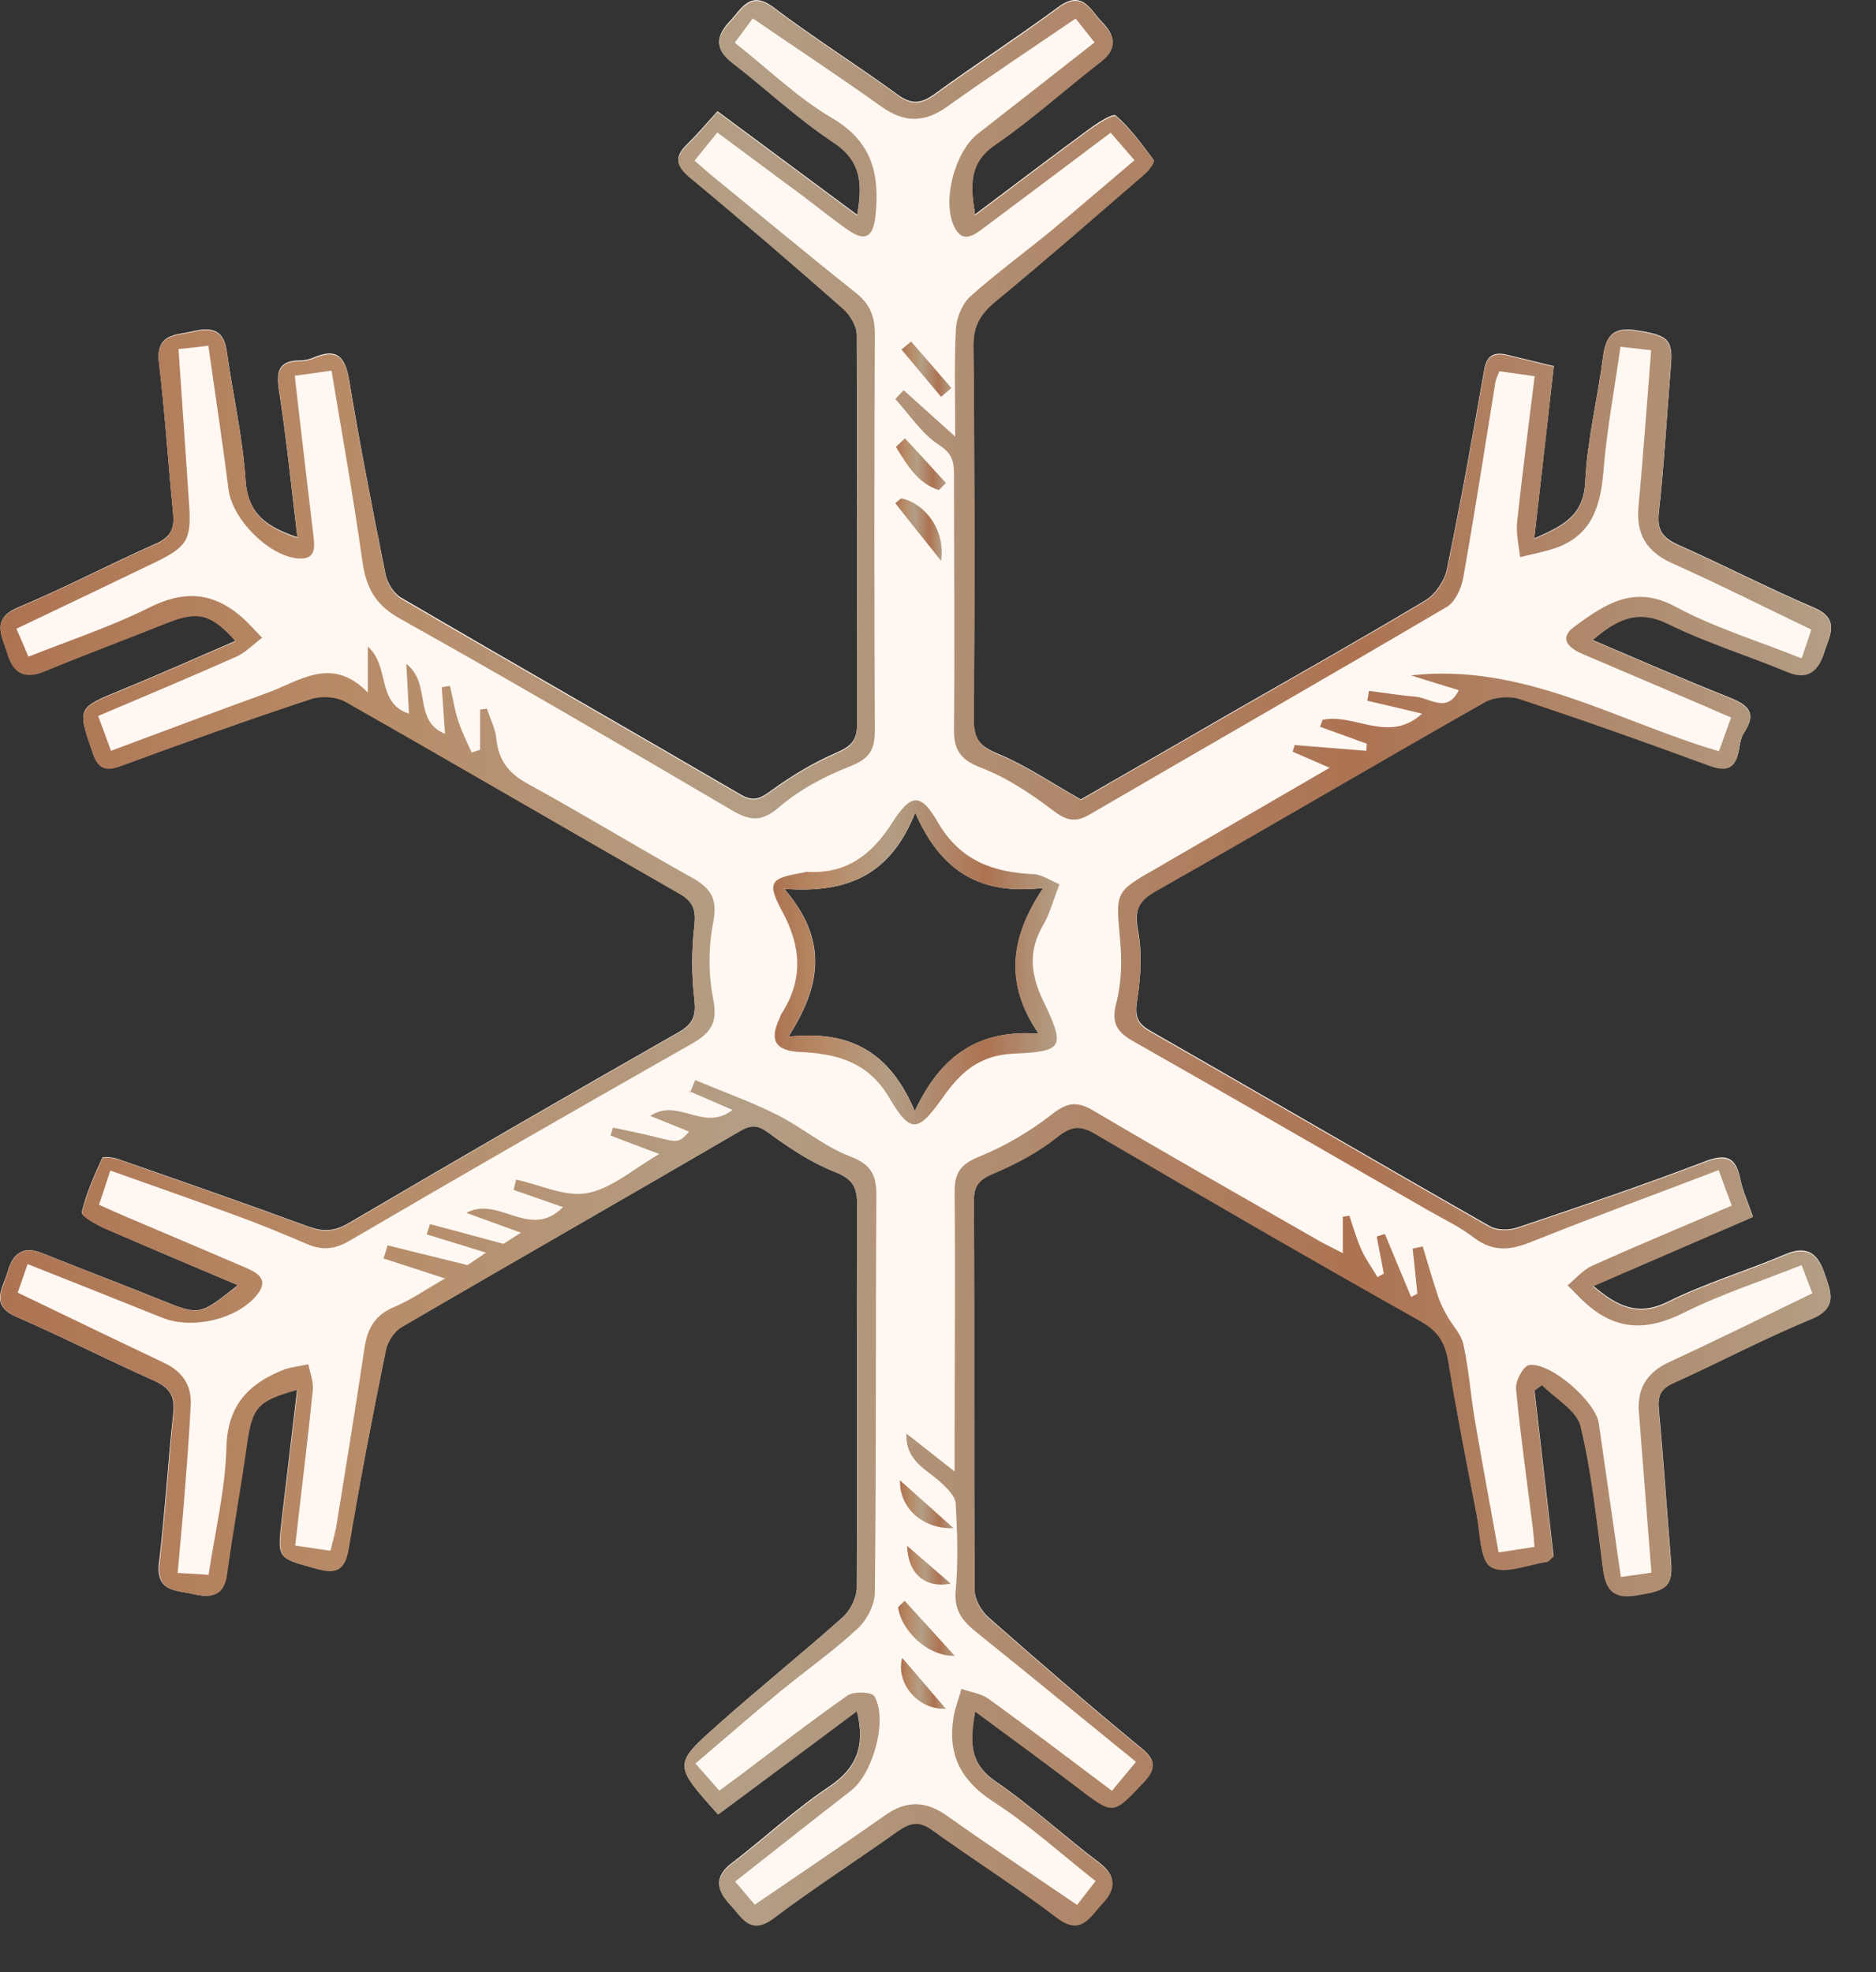 <?xml version="1.0" encoding="UTF-8"?> <svg xmlns="http://www.w3.org/2000/svg" width="39" height="41" viewBox="0 0 39 41" fill="none"><rect x="0" y="0" width="39" height="41" fill="#333333" stroke="none"/><path d="M37.119 26.073C36.315 26.418 35.465 26.668 34.684 27.056C34.049 27.374 33.62 27.155 33.115 26.726C34.259 26.23 35.358 25.756 36.44 25.287C36.332 24.974 36.23 24.76 36.185 24.536C36.096 24.085 35.921 23.96 35.448 24.143C34.165 24.635 32.861 25.077 31.556 25.515C31.377 25.578 31.118 25.578 30.966 25.488C28.607 24.143 26.261 22.771 23.902 21.422C23.612 21.257 23.594 21.087 23.643 20.774C23.714 20.31 23.746 19.814 23.661 19.362C23.58 18.938 23.652 18.732 24.032 18.518C26.315 17.222 28.58 15.886 30.868 14.59C31.064 14.479 31.382 14.452 31.596 14.523C32.919 14.966 34.232 15.43 35.541 15.913C35.903 16.047 36.082 15.967 36.149 15.596C36.172 15.471 36.189 15.337 36.252 15.238C36.556 14.787 36.306 14.64 35.912 14.483C34.987 14.117 34.076 13.715 33.106 13.304C33.611 12.875 34.04 12.647 34.679 12.96C35.479 13.353 36.337 13.621 37.163 13.965C37.601 14.144 37.807 13.929 37.923 13.563C38.03 13.223 38.267 12.87 37.713 12.633C36.761 12.227 35.841 11.749 34.894 11.329C34.567 11.181 34.442 11.025 34.487 10.645C34.599 9.635 34.652 8.617 34.737 7.602C34.782 7.053 34.679 6.963 33.978 6.861C33.522 6.794 33.379 7.013 33.325 7.419C33.214 8.286 32.995 9.148 32.955 10.015C32.923 10.73 32.485 10.931 31.895 11.195C32.038 9.948 32.168 8.773 32.302 7.611C31.931 7.522 31.636 7.45 31.346 7.379C31.078 7.312 30.913 7.366 30.855 7.687C30.613 9.077 30.363 10.462 30.077 11.843C30.028 12.079 29.836 12.356 29.63 12.482C28.294 13.281 26.94 14.045 25.591 14.818C24.51 15.444 23.433 16.065 22.468 16.619C21.838 16.262 21.324 15.909 20.761 15.676C20.39 15.524 20.238 15.381 20.243 14.966C20.261 12.374 20.261 9.783 20.234 7.187C20.229 6.758 20.386 6.512 20.698 6.253C21.744 5.391 22.767 4.497 23.795 3.608C23.884 3.532 24.005 3.358 23.983 3.326C23.741 3 23.5 2.665 23.196 2.401C23.134 2.348 22.803 2.562 22.629 2.692C21.856 3.259 21.092 3.84 20.27 4.457C20.167 3.827 20.14 3.367 20.698 2.987C21.462 2.464 22.155 1.83 22.888 1.262C23.254 0.985 23.16 0.708 22.906 0.453C22.669 0.212 22.504 -0.226 22.008 0.141C21.159 0.766 20.274 1.338 19.421 1.959C19.152 2.151 18.956 2.178 18.67 1.973C17.817 1.351 16.923 0.788 16.083 0.154C15.596 -0.217 15.417 0.181 15.18 0.431C14.917 0.708 14.823 0.994 15.207 1.284C15.918 1.83 16.57 2.451 17.312 2.942C17.901 3.331 17.937 3.8 17.821 4.466C16.816 3.72 15.864 3.014 14.917 2.312C14.671 2.58 14.488 2.799 14.287 2.996C14.005 3.264 14.059 3.443 14.345 3.684C15.417 4.573 16.476 5.48 17.522 6.405C17.674 6.534 17.812 6.776 17.812 6.968C17.826 9.667 17.812 12.365 17.817 15.064C17.817 15.381 17.7 15.511 17.405 15.64C16.923 15.846 16.463 16.123 16.038 16.431C15.81 16.597 15.672 16.677 15.395 16.516C13.049 15.145 10.69 13.8 8.344 12.428C8.188 12.338 8.054 12.124 8.018 11.95C7.745 10.6 7.482 9.251 7.258 7.897C7.174 7.397 6.99 7.231 6.517 7.433C6.436 7.468 6.342 7.491 6.258 7.491C5.766 7.491 5.739 7.741 5.806 8.156C5.958 9.139 6.057 10.131 6.182 11.168C5.565 10.958 5.154 10.703 5.105 9.988C5.047 9.081 4.837 8.188 4.712 7.285C4.645 6.825 4.359 6.803 4.01 6.887C3.662 6.968 3.237 6.932 3.304 7.526C3.429 8.572 3.496 9.626 3.599 10.672C3.63 10.971 3.559 11.159 3.251 11.297C2.29 11.722 1.356 12.218 0.382 12.624C-0.203 12.87 0.051 13.228 0.154 13.585C0.275 13.983 0.507 14.126 0.927 13.951C1.767 13.603 2.625 13.281 3.47 12.946C4.117 12.687 4.39 12.754 4.899 13.322C4.104 13.665 3.322 14.014 2.527 14.34C1.602 14.72 1.606 14.711 1.924 15.64C2.031 15.962 2.183 16.043 2.518 15.918C3.827 15.435 5.141 14.966 6.463 14.528C6.678 14.456 6.995 14.474 7.187 14.586C9.506 15.9 11.803 17.249 14.113 18.567C14.416 18.741 14.47 18.916 14.434 19.246C14.376 19.751 14.376 20.269 14.434 20.774C14.47 21.105 14.416 21.279 14.117 21.453C11.816 22.763 9.528 24.09 7.245 25.43C6.95 25.604 6.713 25.609 6.405 25.497C5.096 25.015 3.782 24.559 2.464 24.099C2.357 24.058 2.142 24.036 2.125 24.072C1.959 24.438 1.79 24.813 1.7 25.202C1.682 25.278 2 25.457 2.183 25.537C3.085 25.935 4.001 26.315 4.944 26.717C4.153 27.351 4.144 27.347 3.367 27.034C2.54 26.699 1.705 26.386 0.874 26.051C0.462 25.886 0.257 26.082 0.159 26.44C0.065 26.77 -0.226 27.128 0.337 27.374C1.302 27.794 2.245 28.276 3.206 28.705C3.51 28.844 3.639 29.009 3.604 29.353C3.492 30.399 3.429 31.453 3.304 32.499C3.237 33.097 3.666 33.057 4.015 33.138C4.363 33.218 4.645 33.196 4.712 32.731C4.832 31.846 4.993 30.971 5.118 30.086C5.234 29.25 5.324 29.13 6.177 28.888C6.07 29.804 5.963 30.707 5.855 31.605C5.762 32.409 5.766 32.387 6.57 32.61C7.008 32.731 7.169 32.628 7.245 32.177C7.477 30.805 7.741 29.438 8.018 28.071C8.054 27.892 8.192 27.682 8.344 27.588C10.69 26.221 13.049 24.876 15.399 23.504C15.676 23.343 15.81 23.424 16.038 23.594C16.449 23.893 16.887 24.179 17.356 24.362C17.7 24.501 17.817 24.653 17.817 25.015C17.808 27.677 17.826 30.34 17.812 33.004C17.812 33.214 17.678 33.477 17.522 33.62C16.668 34.38 15.775 35.099 14.921 35.859C13.996 36.681 14.005 36.69 14.921 37.713C15.891 36.989 16.838 36.283 17.812 35.564C17.995 36.301 17.808 36.761 17.231 37.145C16.521 37.619 15.891 38.213 15.207 38.736C14.827 39.026 14.912 39.308 15.176 39.589C15.417 39.84 15.591 40.242 16.083 39.871C16.923 39.236 17.812 38.664 18.67 38.052C18.916 37.878 19.103 37.834 19.376 38.03C20.225 38.651 21.123 39.21 21.959 39.853C22.468 40.242 22.655 39.84 22.906 39.572C23.183 39.281 23.227 39.009 22.852 38.723C22.124 38.173 21.454 37.552 20.703 37.038C20.144 36.658 20.158 36.198 20.27 35.573C21.016 36.127 21.722 36.636 22.41 37.163C23.142 37.722 23.129 37.722 23.755 37.065C24.014 36.788 24.063 36.614 23.728 36.341C22.651 35.456 21.597 34.545 20.551 33.624C20.399 33.49 20.261 33.249 20.261 33.053C20.243 30.354 20.261 27.655 20.247 24.956C20.243 24.635 20.363 24.51 20.654 24.384C21.119 24.188 21.583 23.942 21.976 23.629C22.267 23.401 22.445 23.37 22.758 23.553C25.01 24.872 27.271 26.181 29.545 27.459C29.925 27.673 30.055 27.932 30.117 28.325C30.291 29.384 30.497 30.434 30.703 31.484C30.774 31.869 30.77 32.436 31.002 32.57C31.279 32.726 31.775 32.512 32.173 32.458C32.199 32.454 32.222 32.414 32.298 32.351C32.168 31.225 32.034 30.063 31.9 28.902C31.954 28.861 32.007 28.821 32.061 28.781C32.338 29.063 32.78 29.304 32.861 29.634C33.093 30.604 33.196 31.605 33.325 32.592C33.379 32.999 33.513 33.227 33.969 33.16C34.679 33.062 34.782 32.972 34.737 32.427C34.652 31.395 34.585 30.358 34.487 29.326C34.46 29.045 34.5 28.875 34.791 28.745C35.752 28.312 36.685 27.816 37.659 27.414C38.227 27.177 38.053 26.837 37.928 26.467C37.793 26.064 37.57 25.881 37.119 26.073ZM21.592 21.489C20.354 21.4 19.564 21.931 19.018 23.102C18.505 21.878 17.674 21.409 16.391 21.552C17.061 20.506 17.231 19.55 16.302 18.478C17.647 18.58 18.523 18.169 19.027 16.892C19.564 18.125 20.386 18.612 21.69 18.46C20.976 19.519 20.899 20.475 21.592 21.489Z" fill="#FFF8F2"></path><path d="M14.921 37.713C14.005 36.694 13.992 36.681 14.921 35.858C15.775 35.099 16.668 34.38 17.522 33.62C17.678 33.477 17.812 33.213 17.817 33.003C17.83 30.34 17.817 27.677 17.817 25.015C17.817 24.652 17.7 24.501 17.356 24.367C16.887 24.179 16.449 23.897 16.043 23.598C15.815 23.428 15.676 23.348 15.399 23.509C13.054 24.876 10.694 26.225 8.349 27.593C8.197 27.682 8.058 27.896 8.023 28.075C7.745 29.438 7.482 30.805 7.254 32.181C7.178 32.633 7.013 32.74 6.579 32.615C5.775 32.391 5.771 32.414 5.864 31.609C5.972 30.707 6.079 29.804 6.186 28.893C5.333 29.134 5.243 29.255 5.127 30.09C5.002 30.975 4.841 31.851 4.721 32.735C4.658 33.2 4.372 33.222 4.024 33.142C3.68 33.062 3.246 33.102 3.318 32.503C3.438 31.457 3.505 30.403 3.612 29.357C3.648 29.013 3.519 28.848 3.215 28.71C2.254 28.276 1.311 27.798 0.346 27.378C-0.217 27.132 0.074 26.775 0.163 26.444C0.261 26.082 0.471 25.89 0.878 26.055C1.709 26.391 2.545 26.703 3.371 27.038C4.149 27.351 4.158 27.356 4.948 26.721C4.006 26.319 3.094 25.939 2.187 25.546C2.004 25.466 1.687 25.282 1.705 25.211C1.794 24.822 1.964 24.447 2.129 24.081C2.147 24.045 2.361 24.072 2.469 24.107C3.782 24.568 5.1 25.023 6.41 25.506C6.718 25.622 6.955 25.613 7.25 25.439C9.528 24.099 11.82 22.776 14.117 21.462C14.421 21.288 14.474 21.114 14.434 20.783C14.376 20.278 14.376 19.76 14.434 19.255C14.47 18.92 14.416 18.746 14.113 18.576C11.798 17.253 9.501 15.909 7.187 14.595C6.995 14.483 6.678 14.465 6.459 14.537C5.136 14.975 3.822 15.444 2.518 15.926C2.183 16.051 2.031 15.976 1.924 15.649C1.606 14.72 1.602 14.729 2.531 14.349C3.322 14.023 4.104 13.674 4.899 13.335C4.39 12.763 4.117 12.696 3.47 12.955C2.625 13.295 1.767 13.612 0.927 13.96C0.507 14.135 0.275 13.996 0.154 13.594C0.047 13.237 -0.208 12.879 0.382 12.633C1.352 12.227 2.29 11.731 3.251 11.306C3.554 11.172 3.626 10.985 3.599 10.685C3.496 9.635 3.429 8.585 3.304 7.54C3.233 6.945 3.662 6.981 4.01 6.901C4.359 6.816 4.645 6.838 4.712 7.303C4.837 8.205 5.047 9.099 5.109 10.002C5.158 10.721 5.57 10.971 6.186 11.186C6.061 10.149 5.963 9.157 5.811 8.17C5.744 7.754 5.771 7.504 6.262 7.508C6.347 7.508 6.441 7.482 6.521 7.45C6.995 7.249 7.178 7.415 7.258 7.915C7.482 9.269 7.745 10.618 8.018 11.968C8.054 12.146 8.192 12.361 8.344 12.45C10.69 13.822 13.049 15.167 15.395 16.534C15.672 16.695 15.806 16.614 16.038 16.449C16.463 16.141 16.923 15.864 17.405 15.658C17.7 15.529 17.817 15.399 17.817 15.082C17.817 12.383 17.83 9.684 17.817 6.986C17.817 6.794 17.674 6.557 17.526 6.423C16.481 5.502 15.422 4.591 14.349 3.702C14.063 3.465 14.005 3.282 14.287 3.014C14.492 2.817 14.671 2.598 14.917 2.33C15.864 3.036 16.816 3.737 17.821 4.484C17.937 3.818 17.906 3.349 17.316 2.96C16.574 2.468 15.918 1.847 15.212 1.302C14.827 1.007 14.921 0.726 15.185 0.449C15.422 0.199 15.6 -0.199 16.087 0.172C16.927 0.806 17.821 1.369 18.674 1.99C18.956 2.196 19.152 2.169 19.425 1.977C20.279 1.36 21.168 0.784 22.012 0.158C22.508 -0.208 22.673 0.23 22.91 0.471C23.16 0.726 23.259 1.003 22.892 1.284C22.155 1.852 21.467 2.482 20.703 3.005C20.145 3.384 20.171 3.845 20.274 4.475C21.096 3.858 21.86 3.277 22.633 2.71C22.812 2.58 23.142 2.366 23.201 2.419C23.505 2.683 23.746 3.014 23.987 3.34C24.009 3.371 23.889 3.55 23.799 3.621C22.772 4.51 21.748 5.404 20.703 6.266C20.39 6.525 20.234 6.771 20.238 7.2C20.265 9.792 20.265 12.383 20.247 14.975C20.247 15.39 20.399 15.538 20.765 15.69C21.328 15.922 21.842 16.275 22.472 16.632C23.433 16.078 24.514 15.457 25.596 14.832C26.945 14.054 28.299 13.295 29.63 12.495C29.836 12.37 30.032 12.093 30.081 11.856C30.367 10.475 30.618 9.086 30.859 7.701C30.917 7.379 31.078 7.33 31.346 7.392C31.641 7.464 31.931 7.535 32.302 7.625C32.173 8.786 32.038 9.961 31.895 11.208C32.485 10.944 32.923 10.743 32.955 10.028C32.995 9.162 33.214 8.299 33.325 7.433C33.379 7.026 33.522 6.807 33.973 6.874C34.679 6.977 34.778 7.066 34.733 7.616C34.652 8.63 34.594 9.649 34.483 10.659C34.442 11.034 34.563 11.195 34.889 11.338C35.836 11.758 36.757 12.236 37.709 12.642C38.263 12.879 38.026 13.232 37.919 13.572C37.802 13.938 37.597 14.157 37.159 13.974C36.332 13.63 35.474 13.366 34.675 12.973C34.036 12.66 33.611 12.884 33.106 13.312C34.076 13.724 34.983 14.126 35.908 14.492C36.301 14.649 36.551 14.796 36.252 15.247C36.185 15.345 36.167 15.484 36.145 15.605C36.078 15.976 35.899 16.056 35.537 15.922C34.228 15.439 32.919 14.975 31.596 14.537C31.382 14.465 31.06 14.492 30.863 14.604C28.58 15.899 26.315 17.235 24.027 18.531C23.647 18.746 23.576 18.951 23.656 19.376C23.746 19.831 23.71 20.327 23.639 20.792C23.589 21.1 23.603 21.275 23.898 21.44C26.257 22.789 28.603 24.161 30.962 25.506C31.118 25.595 31.377 25.591 31.552 25.533C32.856 25.095 34.156 24.652 35.443 24.161C35.917 23.978 36.091 24.103 36.185 24.554C36.23 24.778 36.332 24.992 36.44 25.305C35.358 25.774 34.259 26.248 33.115 26.744C33.616 27.168 34.049 27.392 34.684 27.074C35.465 26.686 36.315 26.435 37.119 26.091C37.57 25.899 37.793 26.078 37.928 26.48C38.053 26.851 38.227 27.195 37.655 27.427C36.681 27.829 35.747 28.325 34.786 28.759C34.496 28.888 34.456 29.058 34.483 29.344C34.581 30.376 34.648 31.408 34.733 32.44C34.778 32.99 34.675 33.075 33.964 33.178C33.508 33.24 33.374 33.017 33.321 32.61C33.191 31.618 33.089 30.617 32.856 29.652C32.776 29.322 32.333 29.08 32.056 28.799C32.003 28.839 31.949 28.875 31.895 28.915C32.03 30.077 32.164 31.238 32.293 32.364C32.217 32.427 32.195 32.467 32.168 32.472C31.77 32.53 31.274 32.744 30.997 32.583C30.765 32.449 30.77 31.882 30.698 31.502C30.493 30.452 30.287 29.402 30.113 28.343C30.05 27.945 29.921 27.691 29.541 27.476C27.267 26.198 25.01 24.889 22.758 23.571C22.445 23.388 22.262 23.419 21.976 23.647C21.583 23.96 21.119 24.206 20.654 24.402C20.359 24.527 20.243 24.652 20.247 24.974C20.256 27.673 20.247 30.372 20.261 33.07C20.261 33.263 20.399 33.508 20.551 33.638C21.597 34.558 22.651 35.47 23.732 36.355C24.063 36.627 24.018 36.806 23.759 37.078C23.134 37.735 23.147 37.735 22.414 37.177C21.726 36.649 21.02 36.14 20.274 35.586C20.167 36.212 20.149 36.672 20.707 37.051C21.458 37.565 22.133 38.191 22.857 38.74C23.232 39.026 23.187 39.299 22.91 39.589C22.655 39.858 22.472 40.26 21.963 39.866C21.127 39.227 20.229 38.664 19.376 38.048C19.103 37.851 18.92 37.896 18.67 38.07C17.812 38.682 16.923 39.25 16.083 39.884C15.591 40.255 15.417 39.853 15.18 39.603C14.917 39.326 14.827 39.04 15.212 38.749C15.895 38.231 16.525 37.637 17.236 37.159C17.812 36.775 18 36.314 17.817 35.577C16.847 36.301 15.9 37.007 14.93 37.726L14.921 37.713ZM14.345 22.718C14.381 22.628 14.416 22.544 14.452 22.454C15.015 22.691 15.596 22.897 16.141 23.169C16.664 23.428 17.124 23.83 17.66 24.036C18.098 24.201 18.219 24.407 18.219 24.845C18.201 27.597 18.219 30.349 18.187 33.102C18.187 33.361 18.022 33.678 17.83 33.857C17.321 34.33 16.744 34.733 16.208 35.175C15.623 35.657 15.051 36.158 14.457 36.663C14.649 36.877 14.796 37.047 14.953 37.226C15.127 37.096 15.256 37.007 15.386 36.908C16.128 36.35 16.86 35.778 17.624 35.246C17.754 35.157 18.125 35.175 18.178 35.264C18.46 35.747 18.152 36.868 17.692 37.226C16.892 37.847 16.096 38.477 15.283 39.116C15.448 39.308 15.569 39.455 15.69 39.598C16.615 38.964 17.517 38.361 18.406 37.735C18.844 37.427 19.242 37.436 19.68 37.744C20.564 38.37 21.467 38.973 22.392 39.603C22.512 39.446 22.629 39.294 22.776 39.107C22.052 38.535 21.387 37.932 20.64 37.449C19.966 37.011 19.698 36.466 19.823 35.702C19.854 35.501 19.934 35.309 19.988 35.112C20.176 35.179 20.395 35.206 20.551 35.318C21.404 35.934 22.24 36.573 23.116 37.23C23.285 37.025 23.437 36.842 23.616 36.627C22.477 35.702 21.387 34.809 20.292 33.928C20.015 33.705 19.832 33.486 19.867 33.079C19.921 32.476 19.903 31.864 19.867 31.256C19.858 31.105 19.689 30.939 19.559 30.819C19.255 30.541 18.822 30.372 18.844 29.804C19.152 30.046 19.461 30.287 19.845 30.591C19.845 30.323 19.845 30.148 19.845 29.974C19.845 28.24 19.863 26.507 19.845 24.773C19.845 24.371 19.979 24.197 20.359 24.045C20.895 23.826 21.413 23.522 21.869 23.165C22.177 22.923 22.383 22.888 22.714 23.08C24.268 23.996 25.837 24.889 27.405 25.787C27.561 25.877 27.727 25.953 27.915 26.051V25.296C27.959 25.287 28.008 25.282 28.053 25.274C28.133 25.515 28.2 25.761 28.308 25.993C28.397 26.19 28.527 26.364 28.638 26.552C28.683 26.525 28.723 26.502 28.768 26.476C28.719 26.221 28.67 25.962 28.62 25.707C28.678 25.689 28.732 25.671 28.79 25.653C28.973 26.091 29.152 26.529 29.335 26.962C29.38 26.94 29.42 26.918 29.465 26.895C29.434 26.583 29.402 26.27 29.367 25.957C29.438 25.944 29.51 25.926 29.577 25.913C29.679 26.252 29.778 26.592 29.889 26.931C29.934 27.074 30.001 27.208 30.073 27.338C30.184 27.543 30.372 27.727 30.421 27.945C30.533 28.45 30.569 28.969 30.653 29.478C30.81 30.403 30.984 31.323 31.154 32.275C31.435 32.23 31.659 32.199 31.9 32.159C31.887 32.002 31.882 31.9 31.869 31.797C31.748 30.823 31.61 29.849 31.516 28.87C31.502 28.71 31.668 28.397 31.788 28.379C32.235 28.312 33.169 29.139 33.236 29.585C33.388 30.64 33.54 31.694 33.696 32.785C33.951 32.749 34.152 32.722 34.331 32.695C34.241 31.538 34.156 30.457 34.072 29.371C34.031 28.866 34.232 28.535 34.702 28.316C35.689 27.861 36.663 27.378 37.677 26.887C37.61 26.708 37.539 26.534 37.454 26.301C36.614 26.636 35.778 26.904 35.001 27.293C34.277 27.655 33.651 27.673 33.03 27.15C32.874 27.021 32.736 26.864 32.588 26.721C32.758 26.583 32.905 26.404 33.097 26.315C34.054 25.886 35.019 25.484 36.002 25.064C35.903 24.8 35.823 24.59 35.729 24.326C34.393 24.836 33.106 25.309 31.833 25.819C31.4 25.993 31.038 26.033 30.64 25.729C30.345 25.502 30.001 25.341 29.675 25.153C27.646 23.987 25.618 22.816 23.58 21.659C23.236 21.467 23.093 21.288 23.205 20.859C23.317 20.439 23.326 19.97 23.285 19.532C23.196 18.545 23.169 18.545 24.045 18.049C24.09 18.022 24.139 17.995 24.184 17.968C25.323 17.307 26.462 16.646 27.642 15.962C27.343 15.832 27.11 15.73 26.873 15.627C26.887 15.582 26.9 15.533 26.914 15.489C27.41 15.529 27.91 15.569 28.406 15.609C28.406 15.56 28.41 15.511 28.415 15.462C28.089 15.345 27.767 15.225 27.441 15.109C27.459 15.059 27.477 15.015 27.494 14.966C28.151 14.818 28.875 15.471 29.563 14.836C29.134 14.733 28.777 14.649 28.424 14.568C28.437 14.501 28.451 14.43 28.46 14.363C28.781 14.403 29.099 14.456 29.42 14.483C29.724 14.505 30.081 14.845 30.327 14.349C29.983 14.242 29.657 14.144 29.331 14.041C31.672 13.777 33.607 14.992 35.734 15.618C35.823 15.377 35.899 15.162 35.988 14.917C35.774 14.827 35.595 14.747 35.421 14.671C34.581 14.313 33.745 13.956 32.905 13.598C32.619 13.478 32.387 13.277 32.736 13.022C33.352 12.575 33.955 12.142 34.827 12.611C35.649 13.053 36.556 13.326 37.454 13.688C37.543 13.429 37.601 13.254 37.655 13.089C36.658 12.611 35.72 12.137 34.76 11.709C34.228 11.467 34.009 11.105 34.063 10.533C34.161 9.47 34.237 8.402 34.326 7.281C34.125 7.258 33.924 7.236 33.687 7.209C33.562 8.107 33.401 8.947 33.334 9.796C33.272 10.547 33.08 11.159 32.289 11.409C32.065 11.481 31.828 11.525 31.601 11.583C31.578 11.347 31.516 11.105 31.538 10.868C31.645 9.863 31.775 8.862 31.904 7.821C31.628 7.781 31.404 7.75 31.172 7.718C31.131 7.821 31.096 7.884 31.087 7.951C30.868 9.309 30.658 10.667 30.417 12.021C30.376 12.24 30.251 12.517 30.073 12.62C27.606 14.072 25.126 15.493 22.655 16.932C22.361 17.102 22.177 17.066 21.9 16.856C21.436 16.503 20.935 16.168 20.399 15.962C19.97 15.797 19.827 15.6 19.832 15.158C19.85 13.406 19.832 11.655 19.832 9.903C19.832 9.635 19.823 9.448 19.528 9.255C19.166 9.023 18.911 8.625 18.612 8.295C18.67 8.232 18.728 8.174 18.786 8.112C19.117 8.407 19.443 8.706 19.858 9.077C19.858 8.255 19.836 7.544 19.872 6.838C19.885 6.606 20.002 6.32 20.167 6.168C20.712 5.677 21.306 5.248 21.869 4.783C22.441 4.309 23.004 3.822 23.585 3.331C23.397 3.116 23.25 2.947 23.089 2.759C22.182 3.442 21.311 4.095 20.439 4.747C20.225 4.908 19.997 5.06 19.832 4.702C19.581 4.157 19.854 3.148 20.332 2.777C21.132 2.156 21.932 1.526 22.754 0.882C22.597 0.686 22.481 0.538 22.361 0.386C21.449 1.007 20.56 1.597 19.689 2.218C19.215 2.558 18.795 2.553 18.326 2.218C17.455 1.597 16.561 1.007 15.649 0.382C15.529 0.547 15.408 0.708 15.274 0.887C15.971 1.436 16.583 2.035 17.298 2.455C18.138 2.947 18.29 3.63 18.201 4.484C18.152 4.93 17.991 5.033 17.624 4.778C17.303 4.555 16.999 4.305 16.682 4.068C16.101 3.635 15.515 3.201 14.912 2.754C14.734 2.973 14.595 3.148 14.439 3.34C14.604 3.483 14.734 3.599 14.872 3.711C15.842 4.501 16.802 5.301 17.781 6.079C18.076 6.311 18.187 6.561 18.187 6.941C18.174 9.693 18.174 12.446 18.187 15.198C18.187 15.6 18.062 15.779 17.674 15.931C17.151 16.136 16.628 16.409 16.204 16.775C15.842 17.088 15.6 17.07 15.225 16.851C12.928 15.502 10.632 14.157 8.308 12.857C7.786 12.566 7.607 12.2 7.531 11.65C7.348 10.346 7.115 9.05 6.892 7.705C6.615 7.745 6.396 7.777 6.128 7.812C6.159 8.107 6.191 8.348 6.217 8.594C6.316 9.443 6.414 10.296 6.517 11.146C6.548 11.4 6.557 11.637 6.195 11.61C5.578 11.556 4.832 10.793 4.752 10.18C4.627 9.193 4.475 8.21 4.332 7.187C4.077 7.218 3.894 7.24 3.711 7.258C3.787 8.366 3.858 9.416 3.93 10.462C3.983 11.221 3.903 11.364 3.206 11.7C2.263 12.155 1.316 12.607 0.342 13.071C0.427 13.268 0.503 13.442 0.592 13.652C1.459 13.308 2.312 13.027 3.108 12.629C3.8 12.28 4.394 12.303 4.98 12.79C5.15 12.928 5.293 13.102 5.449 13.259C5.27 13.393 5.109 13.563 4.913 13.652C3.97 14.072 3.018 14.47 2.04 14.885C2.138 15.144 2.214 15.354 2.308 15.609C3.425 15.194 4.488 14.791 5.561 14.403C6.235 14.157 6.897 13.625 7.647 14.398V13.442C8.112 13.853 7.821 14.617 8.501 14.836C8.483 14.47 8.469 14.179 8.447 13.8C8.979 14.22 8.577 14.979 9.251 15.256C9.224 14.881 9.207 14.581 9.184 14.287C9.242 14.278 9.3 14.269 9.354 14.26C9.412 14.505 9.452 14.756 9.528 14.992C9.6 15.216 9.711 15.43 9.805 15.645C9.863 15.627 9.921 15.605 9.98 15.587V14.751C10.029 14.747 10.073 14.738 10.123 14.733C10.19 14.943 10.297 15.144 10.319 15.359C10.364 15.81 10.578 16.083 10.985 16.302C12.129 16.927 13.241 17.611 14.385 18.245C14.787 18.469 14.921 18.692 14.827 19.179C14.725 19.693 14.725 20.256 14.827 20.77C14.926 21.257 14.778 21.476 14.381 21.699C12.004 23.049 9.631 24.411 7.272 25.792C6.955 25.98 6.691 25.997 6.374 25.859C5.882 25.649 5.386 25.443 4.881 25.26C4.032 24.947 3.179 24.652 2.294 24.335C2.205 24.608 2.134 24.818 2.058 25.046C2.285 25.148 2.464 25.229 2.643 25.305C3.465 25.653 4.287 26.002 5.109 26.355C5.36 26.462 5.592 26.601 5.351 26.909C4.944 27.427 4.001 27.646 3.376 27.396C2.455 27.025 1.53 26.659 0.574 26.279C0.489 26.529 0.427 26.703 0.369 26.873C1.41 27.374 2.406 27.856 3.407 28.33C3.787 28.509 3.988 28.794 3.965 29.21C3.934 29.835 3.885 30.457 3.836 31.082C3.796 31.609 3.742 32.132 3.693 32.7C3.943 32.713 4.126 32.726 4.336 32.74C4.475 31.819 4.685 30.957 4.707 30.09C4.73 29.232 5.15 28.781 5.86 28.491C6.03 28.419 6.226 28.406 6.41 28.361C6.445 28.54 6.521 28.727 6.503 28.902C6.396 29.965 6.262 31.024 6.137 32.132C6.405 32.172 6.624 32.204 6.87 32.239C6.919 32.029 6.973 31.86 6.999 31.685C7.196 30.47 7.393 29.255 7.576 28.035C7.634 27.637 7.781 27.347 8.183 27.177C8.536 27.03 8.863 26.802 9.251 26.578C8.773 26.422 8.375 26.292 7.973 26.163C8 26.073 8.031 25.98 8.058 25.89C8.577 26.02 9.095 26.145 9.72 26.301C9.756 26.274 9.913 26.172 10.105 26.042C9.653 25.904 9.26 25.783 8.871 25.662C8.894 25.591 8.916 25.519 8.938 25.448C9.412 25.573 9.886 25.703 10.467 25.859C10.493 25.841 10.641 25.747 10.829 25.627C10.413 25.475 10.056 25.345 9.694 25.215C10.373 24.849 11.016 25.792 11.704 25.095C11.333 24.965 11.007 24.854 10.677 24.737C10.694 24.666 10.712 24.594 10.73 24.523C11.226 24.63 11.749 24.889 12.205 24.805C12.714 24.711 13.165 24.304 13.706 23.991C13.308 23.844 13 23.723 12.692 23.607C12.71 23.553 12.727 23.5 12.745 23.442C13.027 23.504 13.313 23.558 13.594 23.629C14.108 23.759 14.108 23.763 14.327 23.527C14.059 23.419 13.791 23.308 13.518 23.2C14.095 22.807 14.622 23.544 15.229 23.075C14.877 22.923 14.6 22.803 14.322 22.682L14.345 22.718Z" fill="url(#paint0_linear_3_171)"></path><path d="M21.686 19.233C21.82 19.005 21.887 18.741 22.026 18.384C21.833 18.303 21.664 18.183 21.489 18.174C20.649 18.134 19.97 17.901 19.501 17.102C19.144 16.48 18.942 16.489 18.549 17.102C18.12 17.776 17.593 18.174 16.776 18.125C16.74 18.125 16.704 18.143 16.668 18.147C16.02 18.259 15.935 18.339 16.257 18.938C16.659 19.68 16.704 20.368 16.244 21.078C16.226 21.11 16.217 21.145 16.204 21.177C15.994 21.614 16.11 21.842 16.615 21.869C17.379 21.905 18.044 22.061 18.491 22.83C18.925 23.567 19.085 23.54 19.581 22.843C19.952 22.311 20.337 21.941 21.065 21.905C22.119 21.86 22.151 21.775 21.681 20.792C21.418 20.243 21.378 19.76 21.686 19.233ZM19.014 23.102C18.5 21.878 17.669 21.409 16.387 21.552C17.057 20.506 17.227 19.55 16.297 18.478C17.642 18.581 18.518 18.169 19.023 16.892C19.559 18.125 20.381 18.612 21.686 18.46C20.971 19.519 20.895 20.475 21.588 21.489C20.35 21.4 19.559 21.932 19.014 23.102Z" fill="url(#paint1_linear_3_171)"></path><path d="M18.808 33.281C19.13 33.633 19.452 33.986 19.849 34.424C19.273 34.438 18.728 33.884 18.67 33.41C18.715 33.365 18.764 33.325 18.808 33.281Z" fill="url(#paint2_linear_3_171)"></path><path d="M18.733 10.359C19.242 10.471 19.657 11.02 19.564 11.659C19.197 11.199 18.902 10.833 18.612 10.462C18.652 10.426 18.692 10.39 18.737 10.359H18.733Z" fill="url(#paint3_linear_3_171)"></path><path d="M18.755 34.465C19.041 34.8 19.327 35.13 19.662 35.523C19.112 35.559 18.612 35.014 18.755 34.465Z" fill="url(#paint4_linear_3_171)"></path><path d="M18.813 9.113C19.099 9.421 19.385 9.729 19.666 10.042C19.617 10.091 19.564 10.14 19.515 10.189C19.068 10.042 18.853 9.658 18.625 9.291C18.688 9.233 18.75 9.171 18.813 9.113Z" fill="url(#paint5_linear_3_171)"></path><path d="M18.71 30.774C19.108 31.127 19.416 31.408 19.823 31.77C19.175 31.793 18.692 31.341 18.71 30.774Z" fill="url(#paint6_linear_3_171)"></path><path d="M18.938 7.097C19.22 7.419 19.497 7.741 19.778 8.067C19.707 8.13 19.635 8.188 19.564 8.25C19.291 7.924 19.014 7.593 18.741 7.267L18.938 7.102V7.097Z" fill="url(#paint7_linear_3_171)"></path><path d="M18.858 32.137C19.144 32.382 19.43 32.633 19.765 32.923C19.251 33.026 18.875 32.735 18.858 32.137Z" fill="url(#paint8_linear_3_171)"></path><defs><linearGradient id="paint0_linear_3_171" x1="-0.002" y1="20.01" x2="38.062" y2="20.01" gradientUnits="userSpaceOnUse"><stop stop-color="#AD7352"></stop><stop offset="0.19" stop-color="#B88B67"></stop><stop offset="0.41" stop-color="#B39E85"></stop><stop offset="0.74" stop-color="#AD7352"></stop><stop offset="1" stop-color="#B39E85"></stop></linearGradient><linearGradient id="paint1_linear_3_171" x1="16.078" y1="20.006" x2="22.03" y2="20.006" gradientUnits="userSpaceOnUse"><stop stop-color="#AD7352"></stop><stop offset="0.19" stop-color="#B88B67"></stop><stop offset="0.41" stop-color="#B39E85"></stop><stop offset="0.74" stop-color="#AD7352"></stop><stop offset="1" stop-color="#B39E85"></stop></linearGradient><linearGradient id="paint2_linear_3_171" x1="18.67" y1="33.852" x2="19.849" y2="33.852" gradientUnits="userSpaceOnUse"><stop stop-color="#AD7352"></stop><stop offset="0.19" stop-color="#B88B67"></stop><stop offset="0.41" stop-color="#B39E85"></stop><stop offset="0.74" stop-color="#AD7352"></stop><stop offset="1" stop-color="#B39E85"></stop></linearGradient><linearGradient id="paint3_linear_3_171" x1="18.607" y1="11.011" x2="19.577" y2="11.011" gradientUnits="userSpaceOnUse"><stop stop-color="#AD7352"></stop><stop offset="0.19" stop-color="#B88B67"></stop><stop offset="0.41" stop-color="#B39E85"></stop><stop offset="0.74" stop-color="#AD7352"></stop><stop offset="1" stop-color="#B39E85"></stop></linearGradient><linearGradient id="paint4_linear_3_171" x1="18.733" y1="34.996" x2="19.662" y2="34.996" gradientUnits="userSpaceOnUse"><stop stop-color="#AD7352"></stop><stop offset="0.19" stop-color="#B88B67"></stop><stop offset="0.41" stop-color="#B39E85"></stop><stop offset="0.74" stop-color="#AD7352"></stop><stop offset="1" stop-color="#B39E85"></stop></linearGradient><linearGradient id="paint5_linear_3_171" x1="18.625" y1="9.649" x2="19.666" y2="9.649" gradientUnits="userSpaceOnUse"><stop stop-color="#AD7352"></stop><stop offset="0.19" stop-color="#B88B67"></stop><stop offset="0.41" stop-color="#B39E85"></stop><stop offset="0.74" stop-color="#AD7352"></stop><stop offset="1" stop-color="#B39E85"></stop></linearGradient><linearGradient id="paint6_linear_3_171" x1="18.71" y1="31.274" x2="19.823" y2="31.274" gradientUnits="userSpaceOnUse"><stop stop-color="#AD7352"></stop><stop offset="0.19" stop-color="#B88B67"></stop><stop offset="0.41" stop-color="#B39E85"></stop><stop offset="0.74" stop-color="#AD7352"></stop><stop offset="1" stop-color="#B39E85"></stop></linearGradient><linearGradient id="paint7_linear_3_171" x1="18.741" y1="7.669" x2="19.778" y2="7.669" gradientUnits="userSpaceOnUse"><stop stop-color="#AD7352"></stop><stop offset="0.19" stop-color="#B88B67"></stop><stop offset="0.41" stop-color="#B39E85"></stop><stop offset="0.74" stop-color="#AD7352"></stop><stop offset="1" stop-color="#B39E85"></stop></linearGradient><linearGradient id="paint8_linear_3_171" x1="18.858" y1="32.539" x2="19.765" y2="32.539" gradientUnits="userSpaceOnUse"><stop stop-color="#AD7352"></stop><stop offset="0.19" stop-color="#B88B67"></stop><stop offset="0.41" stop-color="#B39E85"></stop><stop offset="0.74" stop-color="#AD7352"></stop><stop offset="1" stop-color="#B39E85"></stop></linearGradient></defs></svg> 